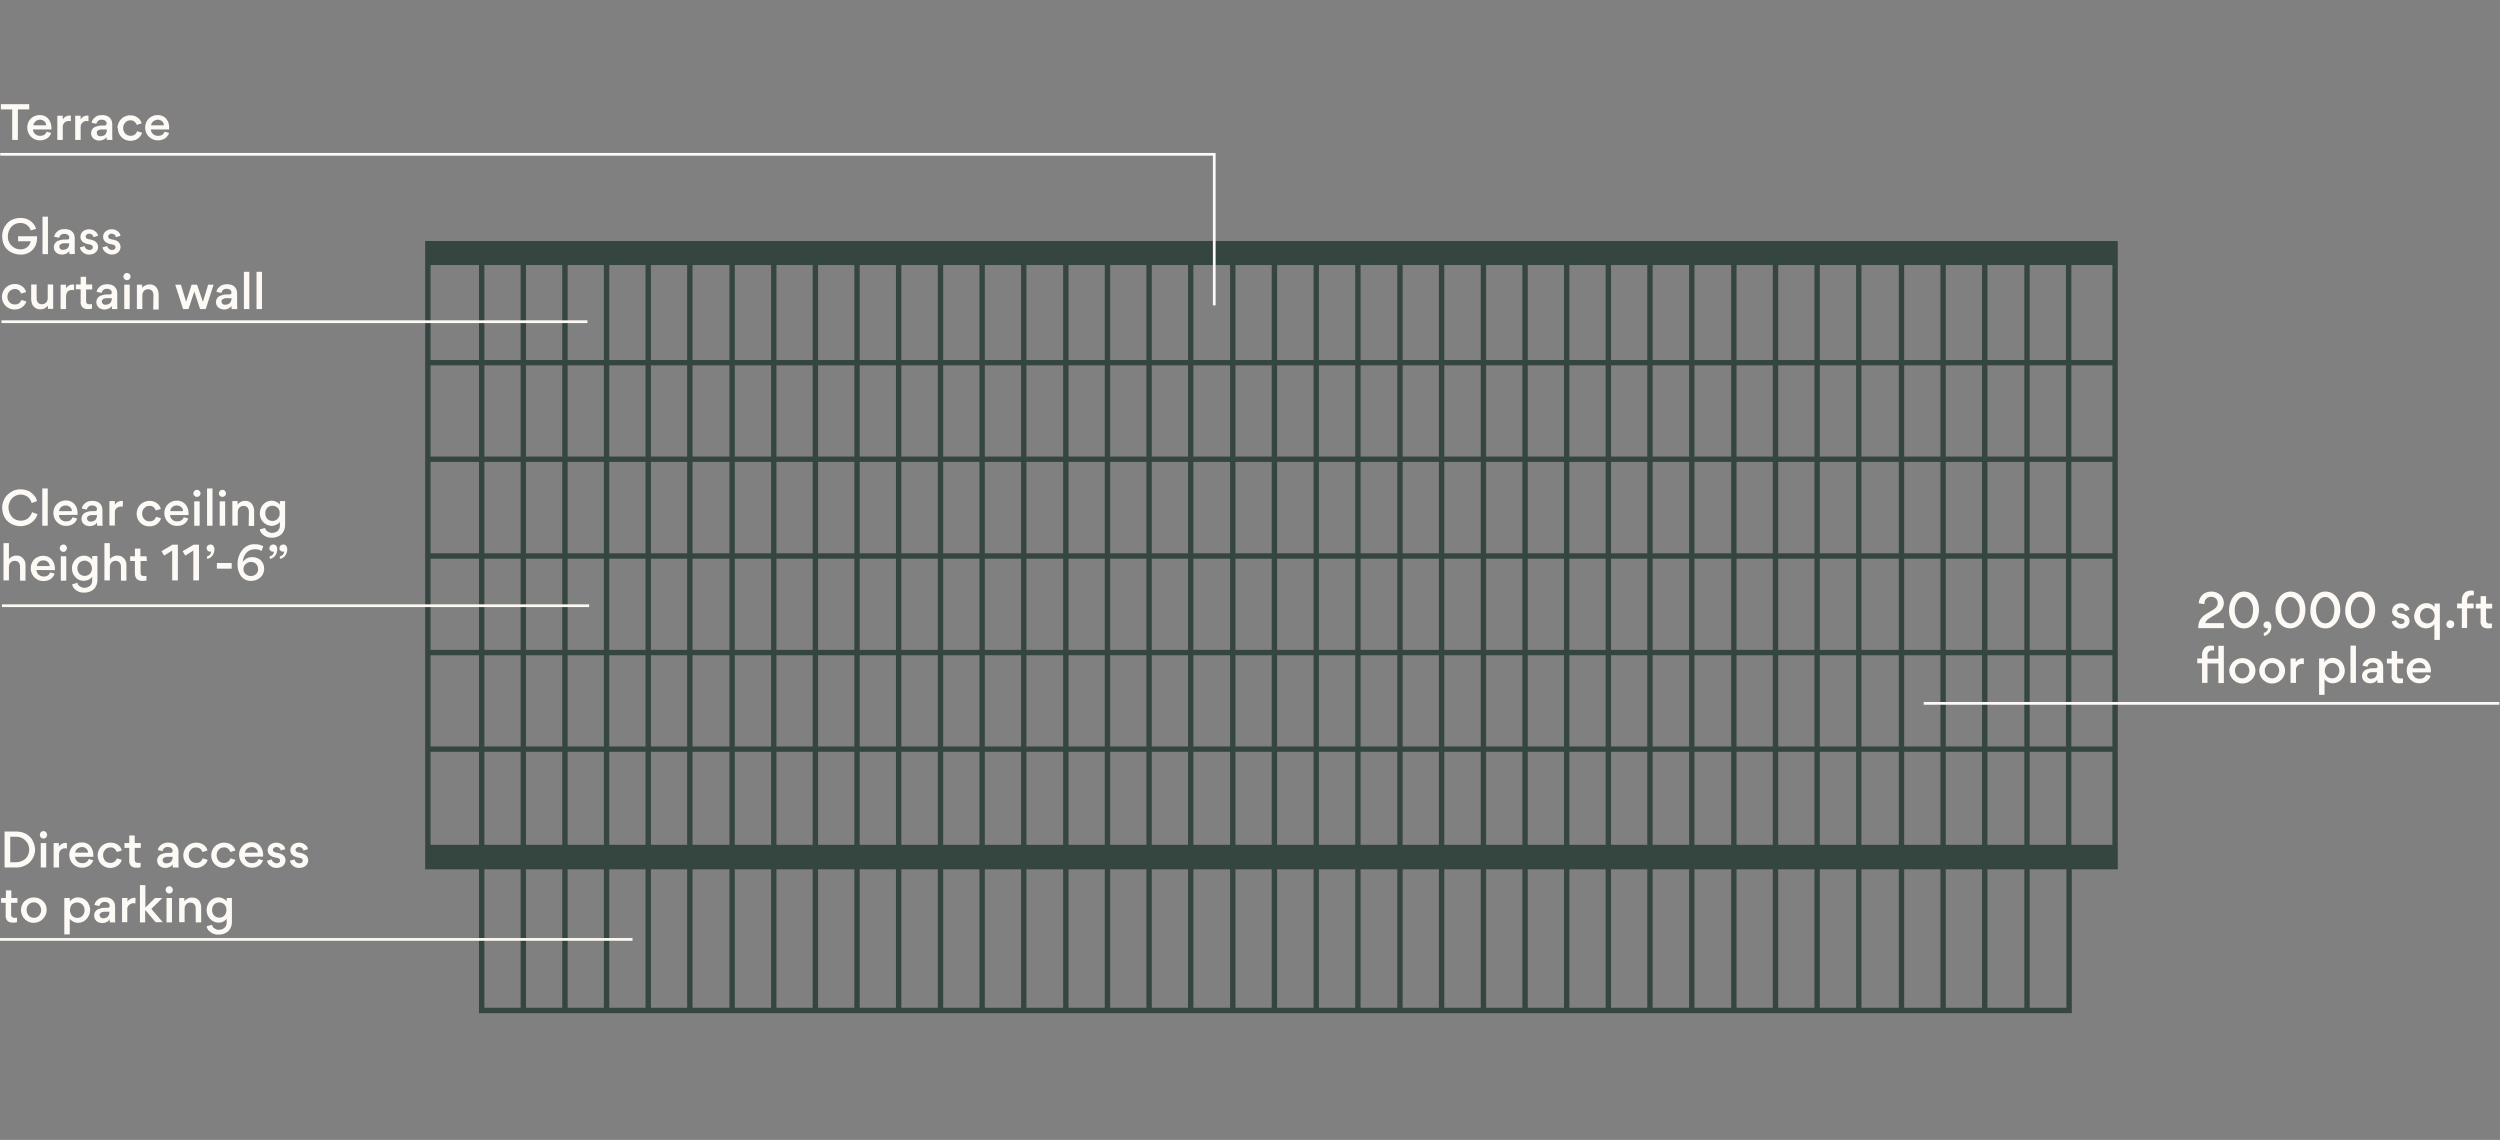 <?xml version="1.0" encoding="utf-8"?>
<!-- Generator: Adobe Illustrator 23.0.4, SVG Export Plug-In . SVG Version: 6.00 Build 0)  -->
<svg version="1.1" id="Layer_1" xmlns="http://www.w3.org/2000/svg" xmlns:xlink="http://www.w3.org/1999/xlink" x="0px" y="0px"
	 viewBox="0 0 1147 523" style="enable-background:new 0 0 1147 523;" xml:space="preserve">
<rect x="0" y="0" width="1147" height="523" fill="#808080" stroke="none"/>
<style type="text/css">
	.st0{fill:none;stroke:#354641;stroke-width:2.47;}
	.st1{fill:#354641;}
	.st2{fill:#FDFAF5;}
	.st3{fill:none;stroke:#FDFAF5;stroke-width:1.25;}
</style>
<title>Artboard 4 copy 10EN</title>
<g id="Group_20538">
	<g id="Group_20537">
		<path id="Path_30956" class="st0" d="M970.5,397.6H196.3V111.8h774.1V397.6z"/>
		<path id="Path_30957" class="st1" d="M970.3,121.6H196.1v-10.1h774.2V121.6z"/>
		<path id="Path_30958" class="st1" d="M970.3,397.6H196.1v-10h774.2V397.6z"/>
		<g id="Group_20531">
			<path id="Path_7103" class="st0" d="M195.7,166.4h774.7 M195.7,210.7h774.7 M195.7,255.1h774.7 M195.7,299.4h774.7 M195.7,343.7
				h774.7 M221,394.9v68.7h728.3V397 M221,391.7V117.6"/>
		</g>
		<g id="Group_20532">
			<path id="Path_7104" class="st0" d="M240.1,463.6V117.6 M259.2,463.6V117.6 M278.3,463.6V117.6 M297.4,463.6V117.6 M316.5,463.6
				V117.6 M335.9,463.6V117.6 M355,463.6V117.6 M374.1,463.6V117.6 M393.2,463.6V117.6 M412.3,463.6V117.6 M431.5,463.6V117.6
				 M450.6,463.6V117.6 M469.7,463.6V117.6 M489,463.6V117.6 M508.1,463.6V117.6 M527.2,463.6V117.6 M546.3,463.6V117.6
				 M565.6,463.6V117.6 M584.7,463.6V117.6 M603.9,463.6V117.6 M623,463.6V117.6 M642.3,463.6V117.6 M661.4,463.6V117.6
				 M680.6,463.6V117.6 M699.7,463.6V117.6 M718.8,463.6V117.6 M737.9,463.6V117.6 M757,463.6V117.6 M776.2,463.6V117.6
				 M795.5,463.6V117.6 M814.6,463.6V117.6 M833.7,463.6V117.6 M852.8,463.6V117.6 M872.4,463.6V117.6 M891.5,463.6V117.6
				 M910.6,463.6V117.6 M930,463.6V117.6 M949.1,395.7V117.6"/>
		</g>
	</g>
</g>
<g id="Détail_Technique">
	<g>
		<path class="st2" d="M14.1,105.7c-0.3-0.9-0.8-1.6-1.4-2.2c-0.9-0.8-2.1-1.2-3.4-1.2c-2.1,0-4,1.1-4.9,3c-0.5,0.9-0.8,2-0.8,3.1
			c-0.2,3.1,2.3,5.8,5.4,6c0.1,0,0.2,0,0.2,0c1.2,0.1,2.4-0.3,3.3-1c0.8-0.7,1.4-1.6,1.6-2.7H8.3v-2.3H17v0.9c0,2-0.7,3.9-2,5.3
			c-1.5,1.5-3.5,2.3-5.6,2.2c-1.5,0-3-0.4-4.4-1.1c-1.3-0.7-2.3-1.7-3-3c-0.7-1.3-1-2.8-1-4.3c0-1.1,0.2-2.3,0.6-3.3
			c0.4-1,1-1.9,1.7-2.7c1.6-1.6,3.8-2.4,6-2.4c3.3-0.2,6.3,1.9,7.3,5L14.1,105.7z"/>
		<path class="st2" d="M22,116.6h-2.5V99.4H22V116.6z"/>
		<path class="st2" d="M31.9,116.6c-0.1-0.5-0.1-1-0.1-1.5c-0.3,0.6-0.8,1-1.5,1.3c-0.6,0.3-1.2,0.4-1.8,0.4c-1,0-2-0.3-2.7-0.9
			c-0.7-0.6-1.1-1.5-1.1-2.4v-0.1c0-1.4,0.9-2.6,2.2-3c0.8-0.3,1.6-0.5,2.5-0.5h1.4c0.7,0,1-0.3,1-0.9c0-0.5-0.2-0.9-0.6-1.2
			c-0.5-0.4-1-0.5-1.6-0.5c-1.2-0.1-2.2,0.7-2.5,1.8l-2.3-0.5c0.1-0.6,0.4-1.2,0.8-1.7c0.5-0.6,1.1-1.1,1.8-1.4
			c0.7-0.3,1.5-0.4,2.3-0.4c2.1,0,3.5,0.8,4.2,2.3c0.3,0.6,0.4,1.3,0.4,2v5.3c0,0.6,0,1.2,0.1,1.8L31.9,116.6z M31.8,111.6h-2.4
			c-0.5,0-1,0.1-1.5,0.4c-0.4,0.2-0.7,0.7-0.7,1.1c0,0.9,0.7,1.6,1.6,1.5c0.1,0,0.1,0,0.2,0c0.7,0,1.5-0.2,2-0.7
			c0.5-0.5,0.8-1.3,0.7-2L31.8,111.6z"/>
		<path class="st2" d="M37.4,115.2c-0.4-0.5-0.7-1.1-0.7-1.7l2.1-0.6c0.2,1.1,1.2,1.8,2.2,1.8c1,0,1.6-0.5,1.6-1.3
			c0-0.6-0.4-1-1.3-1.2l-1.4-0.3c-2-0.5-3-1.7-3-3.2c0-1,0.4-1.9,1.1-2.5c0.8-0.7,1.8-1,2.8-1c1.3-0.1,2.6,0.5,3.5,1.5
			c0.4,0.4,0.6,1,0.7,1.5l-2.1,0.6c-0.2-1-1-1.6-2-1.6c-0.4,0-0.8,0.1-1.1,0.4c-0.3,0.2-0.5,0.6-0.5,0.9c0,0.6,0.5,1.1,1.1,1.2
			l1.5,0.3c0.9,0.2,1.7,0.6,2.3,1.2c0.5,0.6,0.8,1.3,0.8,2.1c0,1.7-1.3,3.5-4.1,3.5C39.7,116.9,38.3,116.3,37.4,115.2z"/>
		<path class="st2" d="M47.8,115.2c-0.4-0.5-0.7-1.1-0.8-1.7l2.2-0.6c0.2,1.1,1.2,1.8,2.2,1.8c1,0,1.6-0.5,1.6-1.3
			c0-0.6-0.4-1-1.3-1.2l-1.4-0.3c-2-0.5-3-1.7-3-3.2c0-1,0.4-1.9,1.1-2.5c0.8-0.7,1.8-1,2.8-1c1.3-0.1,2.6,0.5,3.4,1.5
			c0.4,0.4,0.6,1,0.7,1.5l-2.1,0.6c-0.2-1-1-1.6-2-1.6c-0.4,0-0.8,0.1-1.1,0.4c-0.3,0.2-0.5,0.5-0.5,0.9c0,0.6,0.5,1.1,1.1,1.2
			l1.5,0.3c0.9,0.2,1.7,0.6,2.3,1.2c0.5,0.6,0.8,1.3,0.8,2.1c0,1.7-1.3,3.5-4.1,3.5C50.1,116.8,48.7,116.2,47.8,115.2z"/>
		<path class="st2" d="M0.9,136.1c0-1,0.3-2,0.8-2.9c0.5-0.9,1.2-1.6,2.1-2.1c0.9-0.5,1.9-0.8,3-0.8c1.2,0,2.4,0.3,3.4,1.1
			c0.9,0.6,1.5,1.5,1.8,2.6l-2.3,0.7c-0.2-0.5-0.5-1-0.9-1.4c-0.6-0.5-1.3-0.8-2.1-0.7c-0.9,0-1.7,0.4-2.3,1c-0.7,0.7-1,1.6-1,2.5
			c0,1,0.3,1.9,1,2.6c0.6,0.7,1.5,1,2.4,1c1.4,0.1,2.6-0.8,3-2.1l2.3,0.7c-0.3,1-0.9,1.8-1.7,2.5c-1,0.8-2.3,1.2-3.6,1.2
			c-3.2,0.1-5.8-2.4-5.9-5.5C0.9,136.3,0.9,136.2,0.9,136.1z"/>
		<path class="st2" d="M16.8,136.8c0,1.7,0.8,2.8,2.5,2.8c0.7,0,1.4-0.3,1.9-0.8c0.5-0.6,0.7-1.3,0.7-2.1v-6.2h2.5v11.2H22v-1.5
			c-0.3,0.4-0.7,0.8-1.2,1.1c-0.4,0.2-0.8,0.4-1.2,0.5c-0.3,0.1-0.7,0.1-1,0.1c-1.6,0.1-3.1-0.8-3.8-2.2c-0.3-0.7-0.5-1.5-0.5-2.3
			v-6.9h2.5L16.8,136.8z"/>
		<path class="st2" d="M33.9,133.1c-0.2,0-0.5-0.1-0.7-0.1c-1.9,0-2.9,1.1-2.9,3.1v5.7h-2.5v-11.2h2.5v1.7c0.6-1.1,1.8-1.8,3.1-1.8
			c0.2,0,0.4,0,0.6,0.1V133.1z"/>
		<path class="st2" d="M42.3,132.8h-2.8v5.4c0,1,0.5,1.4,1.7,1.4c0.3,0,0.7,0,1-0.1v2.1c-0.6,0.2-1.2,0.2-1.8,0.2
			c-0.9,0.1-1.9-0.2-2.6-0.8c-0.6-0.8-1-1.8-0.8-2.8v-5.5h-2.2v-2.2H37v-3.5h2.5v3.5h2.8L42.3,132.8z"/>
		<path class="st2" d="M51.4,141.8c-0.1-0.5-0.1-1-0.1-1.5c-0.3,0.6-0.8,1-1.5,1.3c-0.6,0.3-1.2,0.4-1.8,0.4c-1,0-2-0.3-2.7-0.9
			c-0.7-0.6-1.1-1.5-1.1-2.4v-0.1c0-1.4,0.9-2.6,2.2-3c0.8-0.3,1.6-0.5,2.5-0.5h1.4c0.7,0,1-0.3,1-0.9c0-0.5-0.2-0.9-0.6-1.2
			c-0.5-0.4-1-0.5-1.6-0.5c-1.2-0.1-2.2,0.7-2.5,1.9l-2.3-0.5c0.1-0.6,0.4-1.2,0.8-1.7c0.5-0.6,1.1-1.1,1.8-1.4
			c0.7-0.3,1.5-0.4,2.3-0.4c2.1,0,3.5,0.8,4.2,2.3c0.3,0.6,0.4,1.3,0.4,2v5.3c0,0.6,0,1.2,0.1,1.8L51.4,141.8z M51.3,136.8h-2.4
			c-0.5,0-1,0.1-1.5,0.4c-0.4,0.2-0.7,0.7-0.7,1.1c0,0.9,0.8,1.6,1.6,1.5c0.1,0,0.1,0,0.2,0c0.7,0,1.5-0.2,2-0.7
			c0.5-0.5,0.8-1.3,0.8-2L51.3,136.8z"/>
		<path class="st2" d="M57.1,128.1c-0.3-0.3-0.5-0.7-0.5-1.2c0-0.4,0.2-0.9,0.5-1.2c0.6-0.6,1.7-0.6,2.3,0c0.3,0.3,0.5,0.7,0.5,1.2
			c0,0.4-0.2,0.9-0.5,1.2C58.8,128.7,57.7,128.7,57.1,128.1z M57,141.8h2.5v-11.2H57V141.8z"/>
		<path class="st2" d="M70.4,135.5c0-1.7-0.8-2.8-2.5-2.8c-0.7,0-1.4,0.3-1.9,0.8c-0.5,0.6-0.7,1.3-0.7,2.1v6.2h-2.5v-11.2h2.4v1.5
			c0.3-0.4,0.7-0.8,1.2-1c0.4-0.2,0.8-0.4,1.2-0.5c0.3-0.1,0.7-0.1,1-0.1c1.2-0.1,2.3,0.4,3.1,1.3c0.7,0.9,1.1,2.1,1.1,3.3v6.9h-2.5
			L70.4,135.5z"/>
		<path class="st2" d="M93.1,138.5l2.4-7.9H98l-3.6,11.2h-2.6l-2.6-7.9h-0.1l-2.6,7.9h-2.5l-3.6-11.2h2.6l2.4,7.9l0,0l2.5-7.9h2.5
			L93.1,138.5L93.1,138.5z"/>
		<path class="st2" d="M106.3,141.8c-0.1-0.5-0.1-1-0.1-1.5c-0.3,0.6-0.8,1-1.5,1.3c-0.6,0.3-1.2,0.4-1.8,0.4c-1,0-2-0.3-2.7-0.9
			c-0.7-0.6-1.1-1.5-1.1-2.4v-0.1c0-1.4,0.9-2.6,2.2-3c0.8-0.3,1.6-0.5,2.5-0.5h1.4c0.7,0,1-0.3,1-0.9c0-0.5-0.2-0.9-0.6-1.2
			c-0.5-0.4-1-0.5-1.6-0.5c-1.2-0.1-2.2,0.7-2.4,1.9l-2.3-0.5c0.1-0.6,0.3-1.2,0.8-1.7c0.5-0.6,1.1-1.1,1.8-1.4
			c0.7-0.3,1.5-0.4,2.3-0.4c2.1,0,3.5,0.8,4.2,2.3c0.3,0.6,0.4,1.3,0.4,2v5.3c0,0.6,0,1.2,0.1,1.8L106.3,141.8z M106.2,136.8h-2.4
			c-0.5,0-1,0.1-1.5,0.4c-0.4,0.2-0.7,0.7-0.7,1.1c0,0.9,0.8,1.6,1.6,1.5c0.1,0,0.1,0,0.2,0c0.7,0,1.5-0.2,2-0.7
			c0.5-0.5,0.8-1.3,0.8-2L106.2,136.8z"/>
		<path class="st2" d="M114.4,141.8h-2.5v-17.1h2.5V141.8z"/>
		<path class="st2" d="M120.2,141.8h-2.5v-17.1h2.5V141.8z"/>
	</g>
</g>
<path id="Path_30960" class="st3" d="M0.7,147.6h268.8"/>
<g id="Détail_Technique-2">
	<g>
		<path class="st2" d="M5.6,50.2H0.4v-2.4h13v2.4H8.2v14H5.6V50.2z"/>
		<path class="st2" d="M15.1,59.4c0.1,1.7,1.6,3,3.3,2.9c1.3,0.1,2.6-0.6,3-1.9l2.1,0.6c-0.5,1.4-1.5,2.5-2.9,3
			c-0.7,0.3-1.4,0.4-2.2,0.4c-3.2,0.1-5.8-2.5-5.9-5.6c0-0.1,0-0.1,0-0.2c0-1,0.2-2,0.7-2.9c0.5-0.9,1.1-1.6,2-2.1
			c0.9-0.5,1.9-0.8,2.9-0.8c1.5-0.1,3,0.5,4,1.6c1,1.2,1.5,2.7,1.5,4.2c0,0.3,0,0.5,0,0.8L15.1,59.4z M16.3,55.7
			c-0.6,0.5-0.9,1.1-1,1.8h5.9c0-0.7-0.3-1.4-0.9-1.9c-0.6-0.5-1.3-0.7-2-0.7C17.5,55,16.8,55.2,16.3,55.7z"/>
		<path class="st2" d="M32.4,55.6c-0.2,0-0.5-0.1-0.7-0.1c-1.5-0.1-2.8,1-2.9,2.4c0,0.2,0,0.4,0,0.6v5.7h-2.5V53.1h2.5v1.7
			c0.6-1.1,1.8-1.8,3.1-1.8c0.2,0,0.4,0,0.6,0.1V55.6z"/>
		<path class="st2" d="M40.6,55.6c-0.2,0-0.5-0.1-0.7-0.1c-1.5-0.1-2.8,1-2.9,2.5c0,0.2,0,0.4,0,0.5v5.7h-2.5V53.1H37v1.7
			c0.6-1.1,1.8-1.8,3-1.8c0.2,0,0.4,0,0.6,0.1L40.6,55.6z"/>
		<path class="st2" d="M49,64.3c-0.1-0.5-0.1-1-0.1-1.5c-0.3,0.6-0.8,1-1.5,1.3c-0.6,0.3-1.2,0.4-1.8,0.4c-1,0-2-0.3-2.7-0.9
			c-0.7-0.6-1.1-1.5-1.1-2.4v-0.1c0-1.4,0.9-2.6,2.2-3c0.8-0.3,1.6-0.5,2.5-0.5h1.4c0.7,0,1-0.3,1-1c0-0.5-0.2-0.9-0.6-1.2
			c-0.5-0.4-1-0.5-1.6-0.5c-1.2-0.1-2.2,0.7-2.5,1.9L42,56.3c0.1-0.6,0.4-1.2,0.8-1.7c0.5-0.6,1.1-1.1,1.8-1.4
			c0.7-0.3,1.5-0.4,2.3-0.4c2.1,0,3.5,0.8,4.2,2.3c0.3,0.6,0.4,1.3,0.4,2v5.3c0,0.6,0,1.2,0.1,1.8H49z M48.9,59.4h-2.4
			c-0.5,0-1.1,0.1-1.5,0.4c-0.4,0.2-0.7,0.7-0.6,1.2c0,0.9,0.7,1.6,1.6,1.5c0.1,0,0.1,0,0.2,0c0.7,0,1.5-0.2,2-0.7
			c0.5-0.5,0.8-1.3,0.8-2L48.9,59.4z"/>
		<path class="st2" d="M53.9,58.7c0-1,0.3-2,0.8-2.9c0.5-0.9,1.2-1.6,2.1-2.1c0.9-0.5,1.9-0.8,3-0.8c1.2,0,2.4,0.3,3.4,1.1
			c0.9,0.6,1.5,1.5,1.8,2.6l-2.3,0.7c-0.4-1.3-1.6-2.2-2.9-2.1c-0.9,0-1.7,0.3-2.3,1c-0.7,0.7-1,1.6-1,2.5c0,1,0.3,1.9,1,2.6
			c0.6,0.7,1.5,1,2.4,1c1.4,0.1,2.6-0.8,3-2.1l2.3,0.7c-0.3,1-0.9,1.8-1.7,2.5c-1,0.8-2.3,1.2-3.6,1.2c-3.2,0.1-5.8-2.5-5.8-5.6
			C53.9,58.8,53.9,58.7,53.9,58.7z"/>
		<path class="st2" d="M69.2,59.4c0.1,1.7,1.6,3,3.3,2.9c1.3,0.1,2.6-0.6,3-1.9l2.1,0.6c-0.5,1.4-1.5,2.5-2.9,3
			c-0.7,0.3-1.4,0.4-2.2,0.4c-3.2,0.1-5.8-2.5-5.9-5.6c0-0.1,0-0.1,0-0.2c0-1,0.2-2,0.7-2.9c0.5-0.9,1.1-1.6,2-2.1
			c0.9-0.5,1.9-0.8,2.9-0.8c1.5-0.1,3,0.5,4,1.6c1,1.2,1.5,2.7,1.4,4.2c0,0.3,0,0.5,0,0.8L69.2,59.4z M70.3,55.7
			c-0.6,0.5-0.9,1.1-1,1.8h5.9c0-0.7-0.3-1.4-0.9-1.9c-0.6-0.5-1.3-0.7-2-0.7C71.6,55,70.9,55.2,70.3,55.7z"/>
	</g>
</g>
<path id="Path_30960-2" class="st3" d="M0.1,70.8h557v69.3"/>
<g id="Détail_Technique-3">
	<g>
		<path class="st2" d="M2.7,238.3C1.6,236.8,1,234.9,1,233c0-1.2,0.2-2.3,0.7-3.4c0.4-1,1-1.9,1.8-2.7c0.8-0.7,1.7-1.3,2.7-1.8
			c1-0.4,2.1-0.6,3.2-0.6c1.6,0,3.2,0.4,4.5,1.2c0.5,0.4,1,0.8,1.5,1.3c0.8,0.8,1.3,1.8,1.6,2.9l-2.5,0.9c-0.1-0.6-0.4-1.3-0.8-1.8
			c-0.3-0.4-0.6-0.7-0.9-1c-1-0.7-2.1-1.1-3.3-1.1c-1.5,0-2.8,0.6-3.9,1.6c-1.1,1.2-1.8,2.8-1.7,4.4c0,1.6,0.6,3.2,1.7,4.4
			c1,1,2.4,1.6,3.9,1.6c1.1,0,2.3-0.3,3.2-1c0.4-0.3,0.7-0.6,1-1c0.5-0.6,0.8-1.2,1-1.9l2.5,0.9c-0.4,1.4-1.2,2.6-2.3,3.5
			c-0.9,0.8-2.1,1.4-3.3,1.7c-0.7,0.2-1.5,0.3-2.2,0.3C6.8,241.4,4.3,240.3,2.7,238.3z"/>
		<path class="st2" d="M21.9,241.2h-2.5v-17.1h2.5V241.2z"/>
		<path class="st2" d="M27,236.3c0.1,1.7,1.6,3,3.3,2.9c1.3,0.1,2.6-0.6,3-1.9l2.1,0.6c-0.4,1.4-1.5,2.5-2.9,3
			c-0.7,0.3-1.4,0.4-2.1,0.4c-3.2,0.1-5.8-2.5-5.9-5.7c0-0.1,0-0.1,0-0.2c0-1,0.2-2,0.7-2.9c0.5-0.9,1.2-1.6,2-2.1
			c0.9-0.5,1.9-0.8,2.9-0.8c1.5-0.1,3,0.5,4,1.6c1,1.1,1.5,2.6,1.5,4.2c0,0.3,0,0.5,0,0.8L27,236.3z M28.1,232.6
			c-0.6,0.5-0.9,1.1-1,1.9H33c0-0.7-0.3-1.4-0.9-1.9c-0.6-0.5-1.3-0.7-2-0.7C29.4,231.9,28.7,232.1,28.1,232.6L28.1,232.6z"/>
		<path class="st2" d="M44.6,241.2c-0.1-0.5-0.1-1-0.1-1.5c-0.3,0.6-0.8,1-1.5,1.3c-0.6,0.3-1.2,0.4-1.8,0.4c-1,0-2-0.3-2.7-0.9
			c-0.7-0.6-1.1-1.5-1.1-2.4V238c0-1.4,0.9-2.6,2.2-3c0.8-0.3,1.6-0.5,2.5-0.5h1.4c0.7,0,1-0.3,1-0.9c0-0.5-0.2-0.9-0.6-1.2
			c-0.5-0.4-1-0.5-1.6-0.5c-1.2-0.1-2.2,0.7-2.5,1.9l-2.3-0.5c0.1-0.6,0.4-1.2,0.8-1.7c0.5-0.6,1.1-1.1,1.8-1.4
			c0.7-0.3,1.5-0.4,2.3-0.4c2.1,0,3.5,0.8,4.2,2.3c0.3,0.6,0.4,1.3,0.4,2v5.3c0,0.6,0,1.2,0.1,1.8L44.6,241.2z M44.5,236.3h-2.4
			c-0.5,0-1,0.1-1.5,0.4c-0.4,0.2-0.7,0.7-0.7,1.1c0,0.9,0.7,1.6,1.6,1.5c0.1,0,0.1,0,0.2,0c0.7,0,1.5-0.2,2-0.7
			c0.5-0.5,0.8-1.3,0.8-2L44.5,236.3z"/>
		<path class="st2" d="M56.3,232.5c-0.2,0-0.5-0.1-0.7-0.1c-1.5-0.1-2.8,1-2.9,2.4c0,0.2,0,0.4,0,0.6v5.7h-2.5v-11.2h2.5v1.7
			c0.6-1.1,1.8-1.8,3.1-1.8c0.2,0,0.4,0,0.6,0.1L56.3,232.5z"/>
		<path class="st2" d="M62.7,235.6c0-1,0.3-2,0.8-2.9c0.5-0.9,1.2-1.6,2.1-2.1c0.9-0.5,1.9-0.8,3-0.8c1.2,0,2.5,0.3,3.4,1.1
			c0.9,0.6,1.5,1.5,1.8,2.6l-2.3,0.7c-0.2-0.5-0.5-1-0.9-1.4c-0.6-0.5-1.3-0.8-2.1-0.7c-0.9,0-1.7,0.3-2.3,1c-0.7,0.7-1,1.6-1,2.5
			c0,1,0.3,1.9,1,2.6c0.6,0.7,1.5,1,2.4,1c1.4,0.1,2.6-0.8,3-2.1l2.3,0.7c-0.3,1-0.9,1.8-1.7,2.5c-1,0.8-2.3,1.2-3.6,1.2
			c-3.2,0.1-5.8-2.4-5.9-5.5C62.7,235.8,62.7,235.7,62.7,235.6z"/>
		<path class="st2" d="M78,236.3c0.1,1.7,1.6,3,3.3,2.9c1.3,0.1,2.6-0.6,3-1.9l2.1,0.6c-0.5,1.4-1.5,2.5-2.9,3
			c-0.7,0.3-1.4,0.4-2.2,0.4c-3.2,0.1-5.8-2.5-5.9-5.6c0-0.1,0-0.1,0-0.2c0-1,0.2-2,0.7-2.9c0.5-0.9,1.2-1.6,2-2.1
			c0.9-0.5,1.9-0.8,2.9-0.8c1.5-0.1,3,0.5,4,1.6c1,1.1,1.5,2.6,1.5,4.2c0,0.3,0,0.5,0,0.8L78,236.3z M79.1,232.6
			c-0.6,0.5-0.9,1.1-1,1.9H84c0-0.7-0.3-1.4-0.9-1.9c-0.6-0.5-1.3-0.7-2-0.7C80.4,231.9,79.7,232.1,79.1,232.6L79.1,232.6z"/>
		<path class="st2" d="M89.2,227.5c-0.3-0.3-0.5-0.7-0.5-1.1c0-0.4,0.2-0.9,0.5-1.2c0.6-0.6,1.7-0.7,2.3,0c0,0,0,0,0,0
			c0.3,0.3,0.5,0.7,0.5,1.2c0,0.4-0.2,0.9-0.5,1.1C90.9,228.1,89.9,228.2,89.2,227.5C89.2,227.5,89.2,227.5,89.2,227.5z M89.1,241.2
			h2.5V230h-2.5L89.1,241.2z"/>
		<path class="st2" d="M97.5,241.2H95v-17.1h2.5L97.5,241.2z"/>
		<path class="st2" d="M100.9,227.5c-0.3-0.3-0.5-0.7-0.5-1.1c0-0.4,0.2-0.9,0.5-1.2c0.6-0.6,1.7-0.7,2.3,0c0,0,0,0,0,0
			c0.3,0.3,0.5,0.7,0.5,1.2c0,0.4-0.2,0.9-0.5,1.1C102.6,228.1,101.6,228.2,100.9,227.5C100.9,227.5,100.9,227.5,100.9,227.5z
			 M100.8,241.2h2.5V230h-2.5V241.2z"/>
		<path class="st2" d="M114.2,234.9c0-1.7-0.8-2.8-2.5-2.8c-0.7,0-1.4,0.3-1.9,0.8c-0.5,0.6-0.7,1.3-0.7,2v6.2h-2.5v-11.2h2.4v1.6
			c0.3-0.4,0.7-0.8,1.2-1.1c0.4-0.2,0.8-0.4,1.2-0.5c0.3-0.1,0.7-0.1,1-0.1c1.2-0.1,2.3,0.4,3.1,1.3c0.7,0.9,1.1,2.1,1.1,3.3v6.9
			h-2.5L114.2,234.9z"/>
		<path class="st2" d="M120.7,239.5c-1-1.1-1.5-2.5-1.5-4c0-1.4,0.5-2.8,1.4-3.9c1-1.2,2.5-1.9,4.1-1.9c0.7,0,1.4,0.2,2,0.5
			c0.7,0.3,1.3,0.8,1.7,1.4v-1.7h2.4v11.1c0,1.1-0.3,2.1-0.8,3c-0.5,0.9-1.3,1.6-2.2,2c-1,0.5-2,0.7-3.1,0.7
			c-1.6,0.1-3.2-0.5-4.4-1.7c-0.6-0.6-1-1.3-1.1-2.1l2.4-0.7c0.1,0.6,0.5,1.2,1.1,1.6c0.6,0.4,1.3,0.7,2,0.7c1.8,0,3.7-1,3.7-3.3
			v-1.8c-0.3,0.5-0.7,0.9-1.2,1.1c-0.4,0.3-0.9,0.5-1.4,0.6c-0.4,0.1-0.8,0.2-1.2,0.2C123.2,241.2,121.7,240.6,120.7,239.5z
			 M127.4,233c-1.3-1.3-3.5-1.3-4.8,0c-1.2,1.4-1.2,3.6,0,5c0.6,0.7,1.5,1,2.4,1c0.9,0,1.8-0.3,2.4-1c0.6-0.7,1-1.6,0.9-2.5
			C128.4,234.6,128.1,233.7,127.4,233L127.4,233z"/>
		<path class="st2" d="M9.2,260.1c0-1.7-0.8-2.8-2.5-2.8c-0.7,0-1.4,0.3-1.9,0.8c-0.5,0.6-0.7,1.3-0.7,2v6.2H1.6v-17.1h2.5v7.3
			c0.3-0.4,0.7-0.7,1.2-1c0.4-0.2,0.8-0.4,1.2-0.5c0.3-0.1,0.7-0.1,1-0.1c1.2-0.1,2.3,0.4,3.1,1.3c0.8,0.9,1.2,2.1,1.1,3.3v6.9H9.2
			V260.1z"/>
		<path class="st2" d="M16.7,261.5c0.1,1.7,1.5,3,3.3,3c1.3,0.1,2.6-0.6,3-1.9l2.1,0.6c-0.5,1.4-1.5,2.5-2.9,3
			c-0.7,0.3-1.4,0.4-2.2,0.4c-3.2,0.1-5.8-2.5-5.9-5.6c0-0.1,0-0.1,0-0.2c0-1,0.2-2,0.7-2.9c0.5-0.9,1.1-1.6,2-2.1
			c0.9-0.5,1.9-0.8,2.9-0.8c1.5-0.1,3,0.5,4,1.6c1,1.2,1.5,2.7,1.5,4.2c0,0.3,0,0.5,0,0.8L16.7,261.5z M17.9,257.8
			c-0.6,0.5-0.9,1.1-1,1.9h5.9c0-0.7-0.3-1.4-0.9-1.9c-0.6-0.5-1.3-0.7-2-0.7C19.1,257.1,18.4,257.3,17.9,257.8L17.9,257.8z"/>
		<path class="st2" d="M27.9,252.7c-0.3-0.3-0.5-0.7-0.5-1.2c0-0.4,0.2-0.9,0.5-1.2c0.6-0.6,1.7-0.7,2.3,0c0,0,0,0,0,0
			c0.3,0.3,0.5,0.7,0.5,1.2c0,0.4-0.2,0.9-0.5,1.2C29.6,253.4,28.6,253.4,27.9,252.7z M27.9,266.4h2.5v-11.2h-2.5V266.4z"/>
		<path class="st2" d="M34.5,264.7c-1-1.1-1.5-2.5-1.5-4c0-1.4,0.5-2.8,1.5-3.9c1-1.2,2.5-1.9,4.1-1.9c0.7,0,1.4,0.2,2,0.5
			c0.7,0.3,1.3,0.8,1.7,1.4v-1.7h2.4v11.1c0,1.1-0.3,2.1-0.8,3c-0.5,0.9-1.3,1.6-2.2,2c-1,0.5-2,0.7-3.1,0.7
			c-1.6,0.1-3.2-0.5-4.4-1.7c-0.6-0.6-1-1.3-1.1-2.1l2.4-0.7c0.1,0.6,0.5,1.2,1.1,1.6c0.6,0.4,1.3,0.7,2,0.7c1.8,0,3.7-1,3.7-3.3
			v-1.8c-0.3,0.5-0.7,0.8-1.2,1.1c-0.7,0.5-1.6,0.7-2.5,0.8C36.9,266.5,35.5,265.9,34.5,264.7z M41.2,258.2c-1.3-1.3-3.5-1.3-4.8,0
			c-1.2,1.4-1.2,3.6,0,5c1.3,1.3,3.4,1.4,4.8,0.1c0,0,0,0,0.1-0.1c0.6-0.7,0.9-1.6,0.9-2.5C42.1,259.8,41.8,258.9,41.2,258.2z"/>
		<path class="st2" d="M55.5,260.1c0-1.7-0.8-2.8-2.5-2.8c-0.7,0-1.4,0.3-1.9,0.8c-0.5,0.6-0.7,1.3-0.7,2v6.2h-2.5v-17.1h2.5v7.3
			c0.3-0.4,0.7-0.7,1.2-1c0.4-0.2,0.8-0.4,1.2-0.5c0.3-0.1,0.7-0.1,1-0.1c1.2-0.1,2.3,0.4,3.1,1.3c0.8,0.9,1.2,2.1,1.1,3.3v6.9h-2.5
			L55.5,260.1z"/>
		<path class="st2" d="M67.4,257.4h-2.9v5.4c0,1,0.5,1.5,1.7,1.5c0.3,0,0.7,0,1-0.1v2.1c-0.6,0.2-1.2,0.2-1.8,0.2
			c-0.9,0.1-1.9-0.2-2.6-0.8c-0.7-0.8-1-1.8-0.9-2.8v-5.5h-2.2v-2.2h2.2v-3.5h2.5v3.5h2.8L67.4,257.4z"/>
		<path class="st2" d="M75.3,254.9l-1.2-2l5-3h2.5v16.4H79v-13.7L75.3,254.9z"/>
		<path class="st2" d="M85,254.9l-1.2-2l5-3h2.5v16.4h-2.6v-13.7L85,254.9z"/>
		<path class="st2" d="M94.9,255.3c0.5-0.1,1-0.4,1.4-0.8c0.4-0.4,0.5-1,0.6-1.5c-0.2,0.1-0.4,0.2-0.6,0.1c-0.4,0-0.8-0.2-1.1-0.5
			c-0.6-0.7-0.6-1.7,0.1-2.3c0.3-0.3,0.8-0.5,1.2-0.5c0.6,0,1.1,0.2,1.4,0.6c0.3,0.5,0.5,1,0.5,1.6c0,1-0.3,2-0.9,2.9
			c-0.6,0.8-1.5,1.4-2.5,1.5V255.3z"/>
		<path class="st2" d="M106.3,260.9h-6.8v-2.6h6.8V260.9z"/>
		<path class="st2" d="M112.9,253.8c-0.9,1.1-1.4,2.5-1.5,3.9h0.1c0.5-0.7,1.1-1.2,1.9-1.6c0.8-0.4,1.6-0.5,2.4-0.5
			c1.5,0,3,0.6,4,1.6c0.9,1,1.4,2.3,1.4,3.7c0,1-0.3,2.1-0.8,2.9c-0.5,0.9-1.3,1.5-2.2,2c-0.9,0.5-2,0.7-3,0.7
			c-1.9,0.1-3.6-0.8-4.7-2.3c-1-1.5-1.6-3.3-1.5-5.2c-0.1-2.8,0.9-5.4,2.8-7.4c1.4-1.3,3.1-2,5-1.9c1.4-0.1,2.8,0.3,4,0.9l-0.8,2.2
			c-1-0.6-2.1-0.9-3.2-0.8C115.1,252,113.8,252.7,112.9,253.8z M112.7,258.8c-0.7,0.6-1,1.4-1,2.3c0,0.9,0.3,1.7,1,2.3
			c0.7,0.6,1.6,0.9,2.4,0.9c0.9,0,1.7-0.3,2.4-0.9c0.6-0.6,1-1.4,0.9-2.3c0-0.9-0.3-1.7-0.9-2.4c-0.7-0.6-1.5-0.9-2.4-0.9
			C114.3,257.8,113.4,258.2,112.7,258.8z"/>
		<path class="st2" d="M123.7,255.3c0.5-0.1,1-0.4,1.4-0.8c0.4-0.4,0.6-1,0.6-1.5c-0.2,0.1-0.4,0.2-0.6,0.1c-0.4,0-0.8-0.2-1.1-0.5
			c-0.3-0.3-0.5-0.7-0.4-1.1c0-0.4,0.2-0.9,0.5-1.2c0.3-0.3,0.8-0.5,1.2-0.5c0.6,0,1.1,0.2,1.4,0.6c0.4,0.5,0.5,1,0.5,1.6
			c0,1-0.3,2.1-0.9,2.9c-0.6,0.8-1.5,1.4-2.5,1.5L123.7,255.3z M128.4,255.3c0.5-0.1,1-0.4,1.4-0.8c0.4-0.4,0.5-1,0.6-1.5
			c-0.2,0.1-0.4,0.2-0.6,0.1c-0.8,0-1.6-0.6-1.6-1.5c0,0,0-0.1,0-0.1c0-0.4,0.2-0.9,0.5-1.2c0.3-0.3,0.8-0.5,1.2-0.5
			c0.6,0,1.1,0.2,1.4,0.6c0.3,0.5,0.5,1,0.5,1.6c0,1-0.3,2-0.9,2.9c-0.6,0.8-1.5,1.4-2.5,1.5L128.4,255.3z"/>
	</g>
</g>
<path id="Path_30960-3" class="st3" d="M0.9,277.9h269.4"/>
<g id="Détail_Technique-4">
	<g>
		<path class="st2" d="M13,396.2c-1.6,1.2-3.6,1.9-5.7,1.8H2.1v-16.5h5.2c1.6,0,3.1,0.3,4.5,1c1.1,0.6,2.1,1.5,2.8,2.5
			c0.9,1.4,1.4,3,1.5,4.7C16.1,392.2,15,394.6,13,396.2z M11.2,385.2c-1.1-0.9-2.6-1.4-4-1.3H4.7v11.7h2.6c1.4,0,2.8-0.4,4-1.3
			c0.5-0.4,0.9-0.8,1.2-1.3c0.6-1,0.9-2.1,0.9-3.2C13.4,388,12.6,386.4,11.2,385.2L11.2,385.2z"/>
		<path class="st2" d="M18.8,384.3c-0.3-0.3-0.5-0.7-0.5-1.2c-0.1-0.9,0.6-1.7,1.5-1.8c0.9-0.1,1.7,0.6,1.8,1.5c0,0.1,0,0.2,0,0.3
			c0,0.4-0.2,0.9-0.5,1.2C20.5,384.9,19.5,384.9,18.8,384.3z M18.7,398h2.5v-11.2h-2.5V398z"/>
		<path class="st2" d="M30.7,389.3c-0.2,0-0.5-0.1-0.7-0.1c-1.5-0.1-2.8,1-2.9,2.4c0,0.2,0,0.4,0,0.6v5.8h-2.5v-11.2H27v1.7
			c0.6-1.1,1.8-1.8,3.1-1.8c0.2,0,0.4,0,0.6,0.1L30.7,389.3z"/>
		<path class="st2" d="M34.4,393.1c0.2,1.7,1.6,3,3.3,2.9c1.3,0.2,2.6-0.6,3-1.9l2.1,0.6c-0.5,1.4-1.5,2.5-2.9,3
			c-0.7,0.3-1.4,0.4-2.2,0.4c-3.2,0.1-5.8-2.5-5.9-5.6c0-0.1,0-0.1,0-0.2c0-1,0.2-2,0.7-2.9c0.5-0.9,1.2-1.6,2-2.1
			c0.9-0.5,1.9-0.8,2.9-0.8c1.5-0.1,3,0.5,4,1.6c1.1,1.4,1.6,3.2,1.4,5L34.4,393.1z M35.5,389.4c-0.6,0.5-0.9,1.1-1,1.8h5.9
			c0-0.7-0.3-1.4-0.9-1.9c-0.6-0.5-1.3-0.7-2-0.7C36.8,388.7,36.1,388.9,35.5,389.4z"/>
		<path class="st2" d="M44.8,392.4c0-1,0.3-2,0.8-2.9c0.5-0.9,1.2-1.6,2.1-2.1c0.9-0.5,1.9-0.8,3-0.8c1.2,0,2.4,0.3,3.4,1
			c0.9,0.6,1.5,1.5,1.8,2.6l-2.3,0.7c-0.2-0.5-0.5-1-0.9-1.4c-0.6-0.5-1.3-0.8-2.1-0.7c-0.9,0-1.7,0.3-2.3,1c-0.7,0.7-1,1.6-1,2.5
			c0,0.9,0.3,1.9,0.9,2.6c0.6,0.7,1.5,1,2.4,1c1.4,0.1,2.6-0.8,3-2.1l2.3,0.7c-0.3,1-0.9,1.9-1.7,2.5c-2.6,2-6.3,1.5-8.3-1.1
			C45.2,394.9,44.8,393.6,44.8,392.4L44.8,392.4z"/>
		<path class="st2" d="M64.6,389h-2.8v5.4c0,1,0.5,1.5,1.7,1.5c0.3,0,0.7,0,1-0.1v2.1c-0.6,0.2-1.2,0.2-1.8,0.2
			c-0.9,0.1-1.9-0.2-2.6-0.8c-0.6-0.8-1-1.8-0.8-2.8V389h-2.2v-2.2h2.2v-3.5h2.5v3.5h2.8V389z"/>
		<path class="st2" d="M79.3,398c-0.1-0.5-0.1-1-0.1-1.5c-0.3,0.6-0.8,1.1-1.5,1.3c-0.6,0.3-1.2,0.4-1.8,0.4c-1,0-2-0.3-2.7-0.9
			c-0.7-0.6-1.1-1.5-1.1-2.4v-0.1c0-1.4,0.9-2.6,2.2-3c0.8-0.3,1.6-0.5,2.5-0.5h1.4c0.7,0,1-0.3,1-1c0-0.5-0.2-0.9-0.6-1.2
			c-0.5-0.4-1-0.5-1.6-0.5c-1.2-0.1-2.2,0.7-2.4,1.9l-2.2-0.5c0.1-0.6,0.4-1.2,0.8-1.7c0.5-0.6,1.1-1,1.8-1.3
			c0.7-0.3,1.5-0.5,2.3-0.4c2.1,0,3.5,0.8,4.2,2.3c0.3,0.6,0.4,1.3,0.4,2v5.3c0,0.6,0,1.2,0.1,1.8L79.3,398z M79.2,393.1h-2.4
			c-0.5,0-1,0.1-1.5,0.4c-0.4,0.2-0.7,0.7-0.7,1.1c0,0.9,0.8,1.6,1.6,1.5c0.1,0,0.1,0,0.2,0c0.7,0,1.5-0.2,2-0.7
			c0.5-0.5,0.8-1.3,0.8-2L79.2,393.1z"/>
		<path class="st2" d="M84.1,392.4c0-1,0.3-2,0.8-2.9c0.5-0.9,1.2-1.6,2.1-2.1c0.9-0.5,1.9-0.8,3-0.8c1.2,0,2.4,0.3,3.4,1
			c0.9,0.6,1.5,1.5,1.8,2.6l-2.3,0.7c-0.2-0.5-0.5-1-0.9-1.4c-0.6-0.5-1.3-0.7-2.1-0.7c-0.9,0-1.7,0.3-2.3,1c-0.7,0.7-1,1.6-1,2.5
			c0,1,0.3,1.9,1,2.6c0.6,0.7,1.5,1,2.4,1c1.4,0.1,2.6-0.8,3-2.1l2.3,0.7c-0.3,1-0.9,1.8-1.8,2.5c-2.6,2-6.3,1.5-8.3-1.1
			C84.5,394.9,84.1,393.6,84.1,392.4L84.1,392.4z"/>
		<path class="st2" d="M96.9,392.4c0-1,0.3-2,0.8-2.9c0.5-0.9,1.2-1.6,2.1-2.1c0.9-0.5,1.9-0.8,3-0.8c1.2,0,2.4,0.3,3.4,1
			c0.9,0.6,1.5,1.5,1.8,2.6l-2.3,0.7c-0.2-0.5-0.5-1-0.9-1.4c-0.6-0.5-1.3-0.8-2.1-0.7c-0.9,0-1.7,0.3-2.3,1c-0.7,0.7-1,1.6-1,2.5
			c0,0.9,0.3,1.9,0.9,2.6c0.6,0.7,1.5,1,2.4,1c1.4,0.1,2.6-0.8,3-2.1l2.3,0.7c-0.3,1-0.9,1.8-1.7,2.5c-2.6,2-6.3,1.5-8.3-1.1
			C97.3,394.8,96.9,393.6,96.9,392.4L96.9,392.4z"/>
		<path class="st2" d="M112.3,393.1c0.1,1.7,1.6,3,3.3,2.9c1.3,0.1,2.6-0.6,3-1.9l2.1,0.6c-0.5,1.4-1.5,2.5-2.9,3
			c-0.7,0.3-1.4,0.4-2.2,0.4c-3.2,0.1-5.8-2.5-5.9-5.7c0-0.1,0-0.1,0-0.2c0-1,0.2-2,0.7-2.9c0.5-0.9,1.2-1.6,2-2.1
			c0.9-0.5,1.9-0.8,2.9-0.8c1.5-0.1,3,0.5,4,1.6c1.1,1.4,1.6,3.2,1.4,5L112.3,393.1z M113.4,389.4c-0.6,0.5-0.9,1.1-1,1.8h5.9
			c0-0.7-0.3-1.4-0.9-1.9c-0.6-0.5-1.3-0.7-2-0.7C114.7,388.7,113.9,388.9,113.4,389.4z"/>
		<path class="st2" d="M123.3,396.6c-0.4-0.5-0.7-1.1-0.8-1.7l2.2-0.6c0.2,1.1,1.2,1.8,2.2,1.8c1,0,1.6-0.5,1.6-1.3
			c0-0.6-0.4-1-1.3-1.2l-1.4-0.3c-2-0.5-3-1.7-3-3.2c0-1,0.4-1.9,1.1-2.5c1.9-1.5,4.6-1.3,6.3,0.5c0.4,0.4,0.6,1,0.7,1.5l-2.1,0.6
			c-0.2-1-1-1.6-2-1.6c-0.4,0-0.8,0.1-1.1,0.4c-0.3,0.2-0.5,0.5-0.5,0.9c0,0.6,0.5,1,1.1,1.2l1.5,0.3c0.9,0.2,1.7,0.6,2.4,1.2
			c0.5,0.6,0.8,1.3,0.8,2.1c0,1.7-1.3,3.5-4.1,3.5C125.6,398.3,124.3,397.7,123.3,396.6z"/>
		<path class="st2" d="M133.8,396.6c-0.4-0.5-0.7-1.1-0.8-1.7l2.1-0.6c0.2,1.1,1.2,1.8,2.2,1.8c1,0,1.6-0.5,1.6-1.3
			c0-0.6-0.4-1-1.3-1.2l-1.4-0.3c-2-0.5-3-1.7-3-3.2c0-0.9,0.4-1.8,1.1-2.5c1.9-1.5,4.6-1.3,6.3,0.5c0.4,0.4,0.6,1,0.7,1.5l-2.1,0.6
			c-0.2-0.9-1-1.6-2-1.6c-0.4,0-0.8,0.1-1.1,0.4c-0.3,0.2-0.5,0.5-0.5,0.9c0,0.6,0.5,1.1,1.1,1.2l1.5,0.3c0.9,0.2,1.7,0.6,2.4,1.2
			c0.5,0.6,0.8,1.3,0.8,2.1c0,1.7-1.3,3.5-4.1,3.5C136,398.3,134.7,397.7,133.8,396.6z"/>
		<path class="st2" d="M8,414.2H5.1v5.4c0,1,0.5,1.5,1.7,1.5c0.3,0,0.7,0,1-0.1v2.1c-0.6,0.2-1.2,0.2-1.8,0.2
			c-0.9,0.1-1.9-0.2-2.6-0.8c-0.6-0.8-1-1.8-0.8-2.8v-5.5H0.5V412h2.2v-3.5h2.5v3.5H8V414.2z"/>
		<path class="st2" d="M10.4,414.6c0.5-0.9,1.3-1.6,2.2-2.1c1.8-1,4.1-1,5.9,0c1.8,1,3,2.9,2.9,5c0,3.2-2.6,5.8-5.8,5.9
			c0,0-0.1,0-0.1,0c-1,0-2.1-0.2-3-0.8C9.8,421,8.8,417.4,10.4,414.6C10.4,414.6,10.4,414.6,10.4,414.6L10.4,414.6z M13.1,420
			c0.6,0.7,1.5,1.1,2.4,1.1c0.9,0,1.8-0.3,2.4-1c1.3-1.5,1.3-3.6,0-5.1c-0.6-0.7-1.5-1-2.4-1c-0.9,0-1.8,0.3-2.4,1
			c-0.6,0.7-1,1.6-0.9,2.5C12.2,418.4,12.5,419.3,13.1,420L13.1,420z"/>
		<path class="st2" d="M40.6,420.4c-0.5,0.9-1.2,1.6-2,2.2c-0.9,0.5-1.9,0.8-2.9,0.8c-0.9,0-1.7-0.3-2.5-0.8
			c-0.5-0.3-0.9-0.6-1.2-1.1v7.2h-2.5V412H32v1.7c0.4-0.7,1.1-1.2,1.9-1.6c0.6-0.3,1.2-0.4,1.9-0.4c1.6,0,3,0.7,4.1,1.8
			c0.9,1.1,1.4,2.5,1.5,3.9C41.3,418.5,41.1,419.5,40.6,420.4z M33,420.1c1.3,1.3,3.5,1.4,4.8,0.1c0,0,0,0,0.1-0.1
			c1.2-1.4,1.2-3.6,0-5c-1.3-1.4-3.4-1.4-4.8-0.2c0,0-0.1,0.1-0.1,0.1C31.8,416.4,31.8,418.6,33,420.1L33,420.1z"/>
		<path class="st2" d="M50.4,423.2c-0.1-0.5-0.1-1-0.1-1.5c-0.3,0.6-0.8,1.1-1.5,1.4c-0.6,0.3-1.2,0.4-1.8,0.4c-1,0-2-0.3-2.7-0.9
			c-0.7-0.6-1.1-1.5-1.1-2.4V420c0-1.4,0.9-2.6,2.2-3c0.8-0.3,1.6-0.5,2.5-0.5h1.4c0.7,0,1-0.3,1-1c0-0.5-0.2-0.9-0.6-1.2
			c-0.5-0.4-1-0.5-1.6-0.5c-1.2-0.1-2.2,0.7-2.5,1.9l-2.3-0.5c0.1-0.6,0.4-1.2,0.8-1.7c0.5-0.6,1.1-1.1,1.8-1.4
			c0.7-0.3,1.5-0.4,2.3-0.4c2.1,0,3.5,0.8,4.2,2.3c0.3,0.6,0.4,1.3,0.4,2v5.4c0,0.6,0,1.2,0.1,1.8L50.4,423.2z M50.3,418.3h-2.4
			c-0.5,0-1,0.1-1.5,0.4c-0.4,0.2-0.7,0.7-0.7,1.1c0,0.9,0.8,1.6,1.6,1.5c0,0,0.1,0,0.1,0c0.7,0,1.5-0.2,2-0.7
			c0.5-0.5,0.8-1.3,0.8-2L50.3,418.3z"/>
		<path class="st2" d="M62.1,414.5c-0.2,0-0.5-0.1-0.7-0.1c-1.5-0.1-2.8,1-3,2.4c0,0.2,0,0.4,0,0.6v5.7H56V412h2.5v1.7
			c0.6-1.1,1.8-1.8,3.1-1.8c0.2,0,0.4,0,0.6,0.1L62.1,414.5z"/>
		<path class="st2" d="M66.7,423.2h-2.5v-17.1h2.5v10.3l0,0l4.4-4.4h3.4l-5.1,5l5.3,6.1h-3.3l-4.7-5.5h-0.1V423.2z"/>
		<path class="st2" d="M76.5,409.5c-0.3-0.3-0.5-0.7-0.5-1.1c-0.1-0.9,0.6-1.7,1.5-1.8s1.7,0.6,1.8,1.5c0,0.1,0,0.2,0,0.3
			c0,0.4-0.2,0.9-0.5,1.1C78.2,410.1,77.1,410.1,76.5,409.5C76.5,409.5,76.5,409.5,76.5,409.5z M76.4,423.2h2.5V412h-2.5V423.2z"/>
		<path class="st2" d="M89.8,416.9c0-1.7-0.8-2.8-2.5-2.8c-0.7,0-1.4,0.2-1.9,0.8c-0.5,0.6-0.7,1.3-0.7,2v6.2h-2.5V412h2.4v1.5
			c0.3-0.4,0.7-0.8,1.2-1.1c0.4-0.2,0.8-0.4,1.2-0.5c0.3-0.1,0.7-0.1,1-0.1c1.2-0.1,2.4,0.4,3.2,1.2c0.7,0.9,1.1,2.1,1.1,3.3v6.9
			h-2.5V416.9z"/>
		<path class="st2" d="M96.3,421.5c-1-1.1-1.5-2.5-1.5-4c0-1.4,0.5-2.8,1.4-3.9c1-1.2,2.5-1.9,4.1-1.9c0.7,0,1.4,0.2,2,0.5
			c0.7,0.3,1.3,0.8,1.7,1.4V412h2.4v11.1c0,1.1-0.3,2.1-0.8,3c-0.5,0.9-1.3,1.6-2.2,2c-1,0.5-2,0.7-3.1,0.7
			c-1.6,0.1-3.2-0.5-4.4-1.7c-0.6-0.6-1-1.3-1.1-2.1l2.4-0.7c0.2,0.6,0.5,1.2,1.1,1.6c0.6,0.4,1.3,0.7,2,0.7c1.8,0,3.7-1,3.7-3.3
			v-1.8c-0.3,0.5-0.7,0.8-1.2,1.1c-0.4,0.3-0.9,0.5-1.4,0.6c-0.4,0.1-0.8,0.1-1.2,0.1C98.7,423.3,97.3,422.6,96.3,421.5z M103,415
			c-1.3-1.3-3.5-1.3-4.8,0c-1.2,1.4-1.2,3.6,0,5c1.3,1.3,3.4,1.4,4.7,0.1c0,0,0.1-0.1,0.1-0.1c0.6-0.7,0.9-1.6,0.9-2.5
			C103.9,416.6,103.6,415.7,103,415z"/>
	</g>
</g>
<path id="Path_30960-4" class="st3" d="M0,431h290.2"/>
<g id="Détail_Technique-5">
	<g>
		<path class="st2" d="M1008.6,287.4c0-2.4,1.3-4.4,3.9-5.9l2.5-1.5c1.7-1,2.5-1.9,2.5-3.4c0-0.8-0.3-1.5-0.8-2
			c-0.6-0.5-1.4-0.8-2.2-0.8c-1.2-0.1-2.3,0.6-2.8,1.6c-0.2,0.6-0.4,1.1-0.3,1.8l-2.6-0.4c0-1.6,0.7-3.1,2-4.2
			c1.1-0.8,2.4-1.2,3.8-1.2c1.5,0,3,0.5,4.2,1.6c0.9,0.9,1.5,2.2,1.5,3.6c0,1-0.3,1.9-0.8,2.8c-0.6,0.9-1.3,1.6-2.3,2.1l-3,1.8
			l-0.6,0.4c-0.2,0.1-0.4,0.3-0.7,0.5c-0.5,0.4-0.9,1-1.1,1.7h8.5v2.3h-11.8L1008.6,287.4z"/>
		<path class="st2" d="M1029.5,288.3c-1.3,0-2.6-0.4-3.6-1.1c-1.1-0.8-1.9-1.8-2.4-3c-0.6-1.3-0.9-2.8-0.8-4.3c0-2.2,0.6-4.3,1.9-6
			c1.2-1.6,3-2.5,5-2.5c1.3,0,2.6,0.4,3.6,1.1c1.1,0.8,1.9,1.8,2.4,3c1.1,2.7,1.1,5.8,0,8.5c-0.5,1.2-1.4,2.3-2.5,3.1
			C1032.1,287.9,1030.8,288.4,1029.5,288.3z M1029.5,273.9c-0.8,0-1.6,0.3-2.2,0.8c-1.4,1.4-2.1,3.3-2,5.2c-0.1,3.3,1.7,6.1,4.2,6.1
			c0.8,0,1.6-0.3,2.2-0.8c0.7-0.6,1.2-1.3,1.5-2.2c0.3-1,0.5-2,0.5-3c0.1-2-0.6-3.9-2-5.2C1031.1,274.2,1030.3,273.9,1029.5,273.9z"
			/>
		<path class="st2" d="M1038.6,290.4c0.5-0.1,1-0.4,1.4-0.8c0.4-0.4,0.5-1,0.6-1.5c-0.2,0.1-0.4,0.2-0.6,0.2c-0.4,0-0.8-0.2-1.1-0.5
			c-0.3-0.3-0.5-0.7-0.4-1.1c0-0.5,0.2-0.9,0.5-1.2c0.3-0.3,0.8-0.4,1.2-0.4c0.6,0,1.1,0.2,1.4,0.7c0.3,0.5,0.5,1,0.5,1.6
			c0.1,2.1-1.4,4-3.4,4.4L1038.6,290.4z"/>
		<path class="st2" d="M1050.8,288.3c-1.3,0-2.6-0.4-3.6-1.1c-1.1-0.8-1.9-1.8-2.4-3c-0.6-1.3-0.9-2.8-0.8-4.3
			c-0.1-2.2,0.6-4.3,1.9-6c1.2-1.5,3-2.5,5-2.5c1.3,0,2.6,0.4,3.6,1.1c1.1,0.8,1.9,1.8,2.4,3c1.1,2.7,1.1,5.8,0,8.5
			c-0.5,1.2-1.4,2.3-2.5,3.1C1053.3,287.9,1052,288.3,1050.8,288.3z M1050.8,273.9c-0.8,0-1.6,0.3-2.2,0.8c-1.4,1.4-2.1,3.3-2,5.2
			c0,3.3,1.7,6.1,4.3,6.1c0.8,0,1.6-0.3,2.2-0.8c0.7-0.6,1.2-1.3,1.5-2.2c0.3-1,0.5-2,0.5-3c0.1-2-0.6-3.9-2-5.2
			C1052.4,274.2,1051.6,273.9,1050.8,273.9z"/>
		<path class="st2" d="M1066.8,288.3c-1.3,0-2.6-0.4-3.6-1.1c-1.1-0.8-1.9-1.8-2.4-3c-0.6-1.3-0.9-2.8-0.8-4.3c0-2.2,0.6-4.3,1.9-6
			c1.2-1.6,3-2.5,5-2.5c1.3,0,2.6,0.4,3.6,1.1c1.1,0.8,1.9,1.8,2.4,3c1.1,2.7,1.1,5.8,0,8.5c-0.5,1.2-1.4,2.3-2.5,3.1
			C1069.4,288,1068.1,288.4,1066.8,288.3z M1066.8,273.9c-0.8,0-1.6,0.3-2.2,0.8c-1.4,1.4-2.1,3.3-2,5.2c0,3.3,1.7,6.1,4.2,6.1
			c0.8,0,1.6-0.3,2.2-0.8c0.7-0.6,1.2-1.3,1.5-2.2c0.3-1,0.5-2,0.5-3c0.1-2-0.6-3.9-2-5.2C1068.4,274.2,1067.6,273.9,1066.8,273.9z"
			/>
		<path class="st2" d="M1082.8,288.3c-1.3,0-2.6-0.4-3.6-1.1c-1.1-0.8-1.9-1.8-2.4-3c-0.6-1.3-0.9-2.8-0.8-4.3c0-2.2,0.6-4.3,1.9-6
			c1.2-1.6,3-2.5,5-2.5c1.3,0,2.6,0.4,3.6,1.1c1.1,0.8,1.9,1.8,2.4,3c1.1,2.7,1.1,5.8,0,8.5c-0.5,1.2-1.4,2.3-2.5,3.1
			C1085.4,287.9,1084.1,288.4,1082.8,288.3z M1082.8,273.9c-0.8,0-1.6,0.3-2.2,0.8c-1.4,1.4-2.1,3.3-2,5.2c-0.1,3.3,1.7,6.1,4.2,6.1
			c0.8,0,1.6-0.3,2.2-0.8c0.7-0.6,1.2-1.3,1.5-2.2c0.3-1,0.5-2,0.5-3c0.1-2-0.6-3.9-2-5.2C1084.5,274.2,1083.7,273.9,1082.8,273.9z"
			/>
		<path class="st2" d="M1098.1,286.8c-0.4-0.5-0.7-1.1-0.8-1.7l2.1-0.6c0.2,1.1,1.2,1.8,2.2,1.8c1,0,1.6-0.5,1.6-1.3
			c0-0.6-0.4-1-1.3-1.2l-1.4-0.3c-2-0.5-3-1.7-3-3.2c0-0.9,0.4-1.9,1.1-2.5c0.8-0.7,1.8-1,2.8-1c1.3-0.1,2.6,0.5,3.4,1.5
			c0.4,0.4,0.6,1,0.7,1.5l-2.1,0.6c-0.2-1-1-1.6-2-1.6c-0.4,0-0.8,0.1-1.1,0.4c-0.3,0.2-0.5,0.5-0.5,0.9c0,0.6,0.5,1.1,1.1,1.2
			l1.5,0.3c0.9,0.2,1.7,0.6,2.3,1.2c0.5,0.6,0.8,1.3,0.8,2.1c0,1.7-1.3,3.5-4.1,3.5C1100.3,288.5,1099,287.9,1098.1,286.8z"/>
		<path class="st2" d="M1109.2,278.6c1-1.2,2.5-1.9,4.1-1.9c0.9,0,1.8,0.3,2.6,0.8c0.5,0.3,0.8,0.7,1.1,1.1v-1.7h2.4v16.7h-2.5v-7.2
			c-0.3,0.4-0.7,0.8-1.2,1.1c-0.4,0.3-0.9,0.5-1.4,0.6c-0.4,0.1-0.8,0.2-1.2,0.2c-1,0-2-0.3-2.8-0.8c-0.8-0.5-1.5-1.3-2-2.1
			c-0.5-0.9-0.7-1.8-0.7-2.8C1107.8,281.1,1108.3,279.7,1109.2,278.6z M1116.1,280c-1.3-1.3-3.5-1.4-4.8-0.1c0,0,0,0-0.1,0.1
			c-1.2,1.4-1.2,3.6,0,5c1.3,1.3,3.5,1.4,4.8,0.1c0,0,0,0,0.1-0.1C1117.3,283.6,1117.3,281.4,1116.1,280z"/>
		<path class="st2" d="M1122.9,285.1c0.7-0.7,1.9-0.7,2.6,0c0,0,0,0,0,0c0.4,0.3,0.5,0.8,0.5,1.3c0,0.5-0.2,0.9-0.5,1.3
			c-0.7,0.7-1.9,0.7-2.6,0c0,0,0,0,0,0c-0.3-0.3-0.5-0.8-0.5-1.3C1122.4,285.9,1122.6,285.5,1122.9,285.1z"/>
		<path class="st2" d="M1132,288.1h-2.5v-9h-2.2v-2.2h2.2v-1.3c-0.1-1.3,0.3-2.6,1.2-3.6c1.2-1,2.8-1.3,4.3-0.9v2.1
			c-0.3-0.1-0.6-0.1-0.9-0.1c-0.6,0-1.2,0.2-1.6,0.6c-0.4,0.5-0.6,1.1-0.6,1.8v1.4h3v2.2h-3V288.1z"/>
		<path class="st2" d="M1143.4,279.2h-2.8v5.4c0,1,0.5,1.5,1.7,1.5c0.3,0,0.7,0,1-0.1v2.1c-0.6,0.2-1.2,0.2-1.8,0.2
			c-0.9,0.1-1.9-0.2-2.6-0.8c-0.6-0.8-1-1.8-0.8-2.8v-5.5h-2.2v-2.2h2.2v-3.5h2.5v3.5h2.8L1143.4,279.2z"/>
		<path class="st2" d="M1012.8,313.3h-2.5v-9h-2.2v-2.2h2.2v-1.3c-0.1-1.3,0.3-2.6,1.2-3.6c0.8-0.7,1.8-1.1,2.9-1
			c0.5,0,0.9,0,1.4,0.2v2.1c-0.3-0.1-0.6-0.1-0.9-0.1c-0.5,0-0.9,0.1-1.3,0.4c-0.6,0.5-0.9,1.2-0.8,2v1.4h5v-5.9h2.5v17.1h-2.5v-9
			h-5V313.3z"/>
		<path class="st2" d="M1023.7,304.8c0.5-0.9,1.3-1.6,2.2-2.1c1.8-1,4.1-1,5.9,0c0.9,0.5,1.6,1.2,2.2,2.1c0.5,0.9,0.8,1.9,0.8,2.9
			c0,3.2-2.6,5.8-5.8,5.9c0,0-0.1,0-0.1,0c-1,0-2.1-0.2-3-0.8c-0.9-0.5-1.6-1.2-2.2-2.1C1022.5,308.8,1022.5,306.6,1023.7,304.8
			L1023.7,304.8z M1026.3,310.2c1.3,1.3,3.4,1.4,4.7,0.1c0,0,0.1-0.1,0.1-0.1c1.2-1.5,1.2-3.6,0-5c-0.6-0.7-1.5-1-2.4-1
			c-0.9,0-1.8,0.3-2.4,1c-0.6,0.7-1,1.6-0.9,2.5C1025.4,308.6,1025.7,309.5,1026.3,310.2z"/>
		<path class="st2" d="M1037.3,304.8c0.5-0.9,1.3-1.6,2.2-2.1c0.9-0.5,2-0.8,3-0.8c1,0,2,0.3,2.9,0.8c1.8,1,3,2.9,3,5
			c0,3.2-2.6,5.8-5.8,5.9c0,0-0.1,0-0.1,0c-1,0-2.1-0.2-3-0.8C1036.7,311.2,1035.7,307.6,1037.3,304.8
			C1037.3,304.8,1037.3,304.8,1037.3,304.8L1037.3,304.8z M1040,310.2c1.3,1.3,3.4,1.4,4.7,0.1c0,0,0.1-0.1,0.1-0.1
			c1.2-1.5,1.2-3.6,0-5c-0.6-0.7-1.5-1-2.4-1c-0.9,0-1.8,0.3-2.4,1c-0.6,0.7-1,1.6-0.9,2.5C1039,308.6,1039.4,309.5,1040,310.2z"/>
		<path class="st2" d="M1057,304.7c-0.2,0-0.5-0.1-0.7-0.1c-1.5-0.1-2.8,1-2.9,2.4c0,0.2,0,0.4,0,0.6v5.7h-2.5v-11.2h2.4v1.7
			c0.6-1.1,1.8-1.8,3.1-1.8c0.2,0,0.4,0,0.6,0.1L1057,304.7z"/>
		<path class="st2" d="M1075.1,310.5c-0.5,0.9-1.1,1.6-2,2.2c-0.9,0.5-1.9,0.8-2.9,0.8c-0.9,0-1.7-0.3-2.5-0.8
			c-0.5-0.3-0.9-0.6-1.2-1.1v7.2h-2.5v-16.7h2.4v1.7c0.4-0.7,1.1-1.2,1.9-1.6c0.6-0.2,1.2-0.4,1.9-0.4c1.6,0,3,0.7,4.1,1.8
			c0.9,1.1,1.4,2.5,1.5,3.9C1075.8,308.7,1075.6,309.7,1075.1,310.5z M1067.5,310.2c1.3,1.3,3.5,1.4,4.8,0.1c0,0,0,0,0.1-0.1
			c1.2-1.4,1.2-3.6,0-5c-1.3-1.3-3.5-1.4-4.8-0.1c0,0,0,0-0.1,0.1C1066.3,306.7,1066.3,308.8,1067.5,310.2z"/>
		<path class="st2" d="M1080.9,313.3h-2.5v-17.1h2.5V313.3z"/>
		<path class="st2" d="M1090.8,313.3c-0.1-0.5-0.1-1-0.1-1.5c-0.3,0.6-0.8,1-1.4,1.3c-0.6,0.3-1.2,0.4-1.8,0.4c-1,0-2-0.3-2.7-0.9
			c-0.7-0.6-1.1-1.5-1.1-2.4v-0.1c0-1.4,0.9-2.6,2.2-3c0.8-0.3,1.6-0.5,2.5-0.5h1.4c0.7,0,1-0.3,1-0.9c0-0.5-0.2-0.9-0.6-1.2
			c-0.5-0.4-1-0.5-1.6-0.5c-1.2-0.1-2.2,0.7-2.4,1.9l-2.3-0.5c0.1-0.6,0.4-1.2,0.8-1.7c0.5-0.6,1.1-1.1,1.8-1.4
			c0.7-0.3,1.5-0.4,2.3-0.4c2.1,0,3.5,0.8,4.2,2.3c0.3,0.6,0.4,1.3,0.4,2v5.3c0,0.6,0,1.2,0.1,1.8L1090.8,313.3z M1090.6,308.4h-2.4
			c-0.5,0-1,0.1-1.5,0.4c-0.4,0.2-0.7,0.7-0.7,1.1c0,0.9,0.8,1.6,1.6,1.5c0.1,0,0.1,0,0.2,0c0.7,0,1.5-0.2,2-0.7
			c0.5-0.5,0.8-1.3,0.7-2L1090.6,308.4z"/>
		<path class="st2" d="M1102.6,304.4h-2.8v5.4c0,1,0.5,1.5,1.7,1.5c0.3,0,0.7,0,1-0.1v2.1c-0.6,0.2-1.2,0.2-1.8,0.2
			c-0.9,0.1-1.9-0.2-2.6-0.8c-0.6-0.8-1-1.8-0.8-2.8v-5.5h-2.2v-2.2h2.2v-3.5h2.5v3.5h2.8L1102.6,304.4z"/>
		<path class="st2" d="M1106.8,308.5c0.1,1.7,1.6,3,3.3,2.9c1.3,0.1,2.6-0.6,3-1.9l2.1,0.6c-0.5,1.4-1.5,2.5-2.9,3
			c-0.7,0.3-1.4,0.4-2.2,0.4c-3.2,0.1-5.8-2.5-5.9-5.6c0-0.1,0-0.1,0-0.2c0-1,0.2-2,0.7-2.9c0.5-0.9,1.2-1.6,2-2.1
			c0.9-0.5,1.9-0.8,2.9-0.8c1.5-0.1,3,0.5,4,1.6c1,1.2,1.5,2.7,1.5,4.2c0,0.3,0,0.5,0,0.8H1106.8z M1107.9,304.7
			c-0.6,0.5-0.9,1.1-1,1.9h5.9c0-0.7-0.3-1.4-0.9-1.9c-0.6-0.5-1.3-0.7-2-0.7C1109.2,304,1108.5,304.3,1107.9,304.7z"/>
	</g>
</g>
<path id="Path_30960-5" class="st3" d="M882.6,322.7h264.1"/>
</svg>
